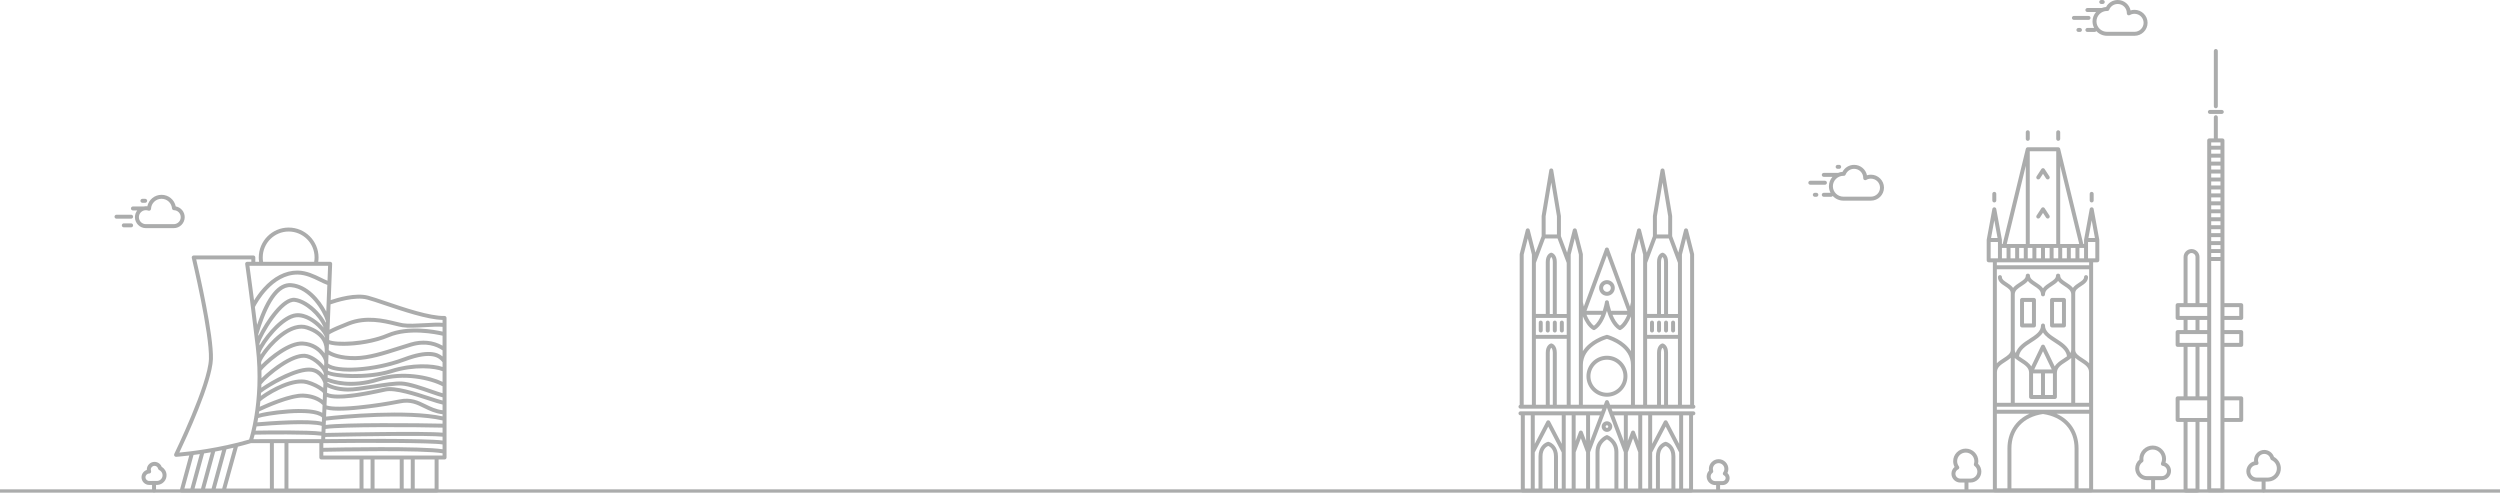 <?xml version="1.0" encoding="utf-8"?>
<!-- Generator: Adobe Illustrator 27.5.0, SVG Export Plug-In . SVG Version: 6.00 Build 0)  -->
<svg version="1.1" id="Vrstva_1" xmlns="http://www.w3.org/2000/svg" xmlns:xlink="http://www.w3.org/1999/xlink" x="0px" y="0px"
	 viewBox="0 0 891.997 175.78" style="enable-background:new 0 0 891.997 175.78;" xml:space="preserve">
<style type="text/css">
	.st0{fill:#ABACAC;}
</style>
<path class="st0" d="M41.565,78.027h5.218c0.392,0,0.709-0.317,0.709-0.709
	c0-0.392-0.317-0.709-0.709-0.709h-5.218c-0.392,0-0.709,0.317-0.709,0.709
	C40.856,77.71,41.173,78.027,41.565,78.027"/>
<path class="st0" d="M46.782,79.697h-2.609c-0.392,0-0.709,0.317-0.709,0.709
	c0,0.392,0.317,0.709,0.709,0.709h2.609c0.392,0,0.709-0.317,0.709-0.709
	C47.491,80.014,47.174,79.697,46.782,79.697"/>
<path class="st0" d="M50.814,72.355h0.979c0.391,0,0.709-0.317,0.709-0.709
	c0-0.392-0.318-0.709-0.709-0.709h-0.979c-0.392,0-0.709,0.317-0.709,0.709
	C50.105,72.038,50.422,72.355,50.814,72.355"/>
<path class="st0" d="M47.426,75.086h1.543c-0.519,0.664-0.831,1.497-0.831,2.402
	c0,2.157,1.755,3.912,3.912,3.912h9.942c2.157,0,3.912-1.755,3.912-3.912
	c0-1.926-1.364-3.513-3.201-3.845c-0.483-2.393-2.569-4.133-5.071-4.133
	c-2.486,0-4.567,1.744-5.062,4.102c-0.172-0.024-0.346-0.036-0.52-0.036
	c-0.287,0-0.565,0.033-0.834,0.092h-3.79c-0.392,0-0.709,0.317-0.709,0.709
	C46.717,74.769,47.034,75.086,47.426,75.086 M52.923,75.155
	c0.213,0.081,0.45,0.052,0.64-0.072c0.189-0.126,0.307-0.334,0.317-0.561
	c0.089-2.015,1.736-3.594,3.752-3.594c1.961,0,3.57,1.472,3.743,3.424
	c0.032,0.359,0.327,0.637,0.687,0.647c1.359,0.038,2.423,1.131,2.423,2.489
	c0,1.375-1.118,2.494-2.493,2.494h-9.942c-1.375,0-2.494-1.119-2.494-2.494
	s1.119-2.494,2.494-2.494C52.344,74.994,52.638,75.048,52.923,75.155"/>
<path class="st0" d="M650.722,63.103h3.092c-0.782,0.901-1.26,2.069-1.26,3.348
	c0,0.845,0.21,1.64,0.575,2.344h-2.407c-0.391,0-0.709,0.317-0.709,0.709
	c0,0.391,0.318,0.709,0.709,0.709h2.609c0.241,0,0.453-0.121,0.581-0.304
	c0.949,1.031,2.31,1.683,3.825,1.683h9.796c2.576,0,4.672-2.079,4.672-4.635
	c0-2.555-2.096-4.634-4.672-4.634c-0.477,0-0.95,0.073-1.402,0.216
	c-0.429-2.119-2.32-3.72-4.581-3.72c-1.768,0-3.347,0.967-4.145,2.502
	c-0.562,0.035-1.097,0.164-1.598,0.364h-5.085c-0.391,0-0.709,0.318-0.709,0.709
	C650.013,62.786,650.331,63.103,650.722,63.103 M657.756,62.73h0.002l0.085,0.004
	c0.304,0.014,0.569-0.171,0.678-0.448c0.492-1.245,1.682-2.049,3.029-2.049
	c1.794,0,3.254,1.443,3.252,3.25l-0.005,0.073c-0.01,0.26,0.122,0.504,0.345,0.637
	c0.224,0.134,0.502,0.135,0.726,0.002c0.505-0.3,1.081-0.458,1.665-0.458
	c1.794,0,3.254,1.443,3.254,3.216c0,1.774-1.46,3.217-3.254,3.217h-9.796
	c-2.076,0-3.765-1.67-3.765-3.723C653.972,64.399,655.659,62.73,657.756,62.73"/>
<path class="st0" d="M645.916,65.915h5.218c0.391,0,0.709-0.317,0.709-0.709
	c0-0.392-0.318-0.709-0.709-0.709h-5.218c-0.391,0-0.709,0.317-0.709,0.709
	C645.207,65.598,645.525,65.915,645.916,65.915"/>
<path class="st0" d="M647.526,68.795c-0.391,0-0.709,0.317-0.709,0.709
	c0,0.392,0.318,0.709,0.709,0.709h0.548c0.391,0,0.709-0.317,0.709-0.709
	c0-0.392-0.318-0.709-0.709-0.709H647.526z"/>
<path class="st0" d="M655.666,60.238h0.548c0.391,0,0.709-0.317,0.709-0.709
	c0-0.392-0.318-0.709-0.709-0.709h-0.548c-0.391,0-0.709,0.317-0.709,0.709
	C654.957,59.921,655.275,60.238,655.666,60.238"/>
<path class="st0" d="M744.773,4.284h3.092c-0.782,0.901-1.26,2.069-1.26,3.348
	c0,0.845,0.21,1.64,0.575,2.344h-2.407c-0.391,0-0.709,0.317-0.709,0.709
	c0,0.391,0.318,0.709,0.709,0.709h2.609c0.241,0,0.453-0.121,0.581-0.304
	c0.949,1.031,2.31,1.683,3.825,1.683h9.796c2.576,0,4.671-2.079,4.671-4.635
	c0-2.555-2.095-4.634-4.671-4.634c-0.477,0-0.95,0.073-1.402,0.216
	C759.753,1.601,757.862,0,755.601,0c-1.768,0-3.347,0.967-4.145,2.502
	c-0.562,0.035-1.097,0.164-1.598,0.364h-5.085c-0.391,0-0.709,0.318-0.709,0.709
	C744.064,3.967,744.382,4.284,744.773,4.284 M751.807,3.911h0.002l0.085,0.004
	c0.304,0.014,0.569-0.171,0.678-0.448c0.492-1.245,1.682-2.049,3.029-2.049
	c1.794,0,3.254,1.443,3.252,3.25l-0.005,0.073
	c-0.01,0.26,0.122,0.504,0.345,0.637c0.224,0.134,0.502,0.135,0.726,0.002
	c0.505-0.3,1.081-0.458,1.665-0.458c1.794,0,3.253,1.443,3.253,3.216
	c0,1.774-1.459,3.217-3.253,3.217h-9.796c-2.076,0-3.765-1.67-3.765-3.723
	C748.023,5.58,749.71,3.911,751.807,3.911"/>
<path class="st0" d="M739.967,7.096h5.218c0.391,0,0.709-0.317,0.709-0.709
	c0-0.392-0.318-0.709-0.709-0.709h-5.218c-0.391,0-0.709,0.317-0.709,0.709
	C739.258,6.779,739.576,7.096,739.967,7.096"/>
<path class="st0" d="M741.577,9.976c-0.391,0-0.709,0.317-0.709,0.709
	c0,0.392,0.318,0.709,0.709,0.709h0.548c0.391,0,0.709-0.317,0.709-0.709
	c0-0.392-0.318-0.709-0.709-0.709H741.577z"/>
<path class="st0" d="M749.717,1.418h0.548c0.391,0,0.709-0.317,0.709-0.709
	c0-0.392-0.318-0.709-0.709-0.709h-0.548c-0.391,0-0.709,0.317-0.709,0.709
	C749.008,1.101,749.326,1.418,749.717,1.418"/>
<path class="st0" d="M616.678,167.309c0-1.918-1.56-3.477-3.477-3.477
	c-1.918,0-3.478,1.559-3.478,3.477c0,0.205,0.019,0.411,0.055,0.613
	c-0.539,0.564-0.841,1.308-0.841,2.103c0,1.684,1.37,3.053,3.053,3.053h0.317
	v1.757c0,0.391,0.317,0.709,0.709,0.709c0.391,0,0.709-0.318,0.709-0.709v-1.757
	h0.904c1.378,0,2.499-1.121,2.499-2.499c0-0.698-0.285-1.342-0.775-1.805
	C616.568,168.318,616.678,167.822,616.678,167.309 M614.63,171.66h-2.639
	c-0.901,0-1.635-0.734-1.635-1.635c0-0.512,0.235-0.985,0.644-1.298
	c0.239-0.183,0.337-0.496,0.244-0.781c-0.068-0.209-0.102-0.423-0.102-0.637
	c0-1.135,0.924-2.059,2.06-2.059c1.135,0,2.059,0.924,2.059,2.059
	c0,0.448-0.145,0.876-0.418,1.237c-0.127,0.17-0.173,0.386-0.124,0.593
	c0.049,0.206,0.188,0.38,0.379,0.472c0.378,0.185,0.613,0.555,0.613,0.968
	C615.711,171.175,615.225,171.66,614.63,171.66"/>
<path class="st0" d="M57.695,166.58c-0.393-1.066-1.405-1.785-2.568-1.785
	c-1.513,0-2.743,1.23-2.743,2.743c0,0.045,0.001,0.089,0.003,0.135
	c-1.099,0.357-1.897,1.393-1.897,2.607c0,1.512,1.231,2.743,2.743,2.743
	l0.561,0.004c0.14,0.001,0.295,0.002,0.456,0.004v1.957
	c0,0.392,0.317,0.71,0.709,0.71c0.392,0,0.709-0.318,0.709-0.71v-1.957
	c0.194-0.003,0.361-0.007,0.481-0.013c0.92-0.046,1.768-0.447,2.387-1.131
	c0.618-0.684,0.933-1.568,0.888-2.489C59.364,168.215,58.711,167.163,57.695,166.58
	 M57.484,170.935c-0.364,0.403-0.864,0.64-1.407,0.667
	c-0.438,0.022-1.549,0.012-2.272,0.007l-0.572-0.004
	c-0.73,0-1.325-0.594-1.325-1.325c0-0.726,0.592-1.32,1.319-1.323
	c0.232-0.001,0.449-0.116,0.581-0.307c0.131-0.191,0.161-0.434,0.08-0.651
	c-0.058-0.151-0.086-0.306-0.086-0.461c0-0.731,0.594-1.325,1.325-1.325
	c0.617,0,1.146,0.42,1.287,1.022c0.05,0.214,0.197,0.393,0.398,0.484
	c0.699,0.317,1.157,0.988,1.195,1.75C58.034,170.012,57.848,170.532,57.484,170.935"/>
<path class="st0" d="M573.359,150.313c-1.043,0-1.891,0.848-1.891,1.891
	c0,1.043,0.848,1.891,1.891,1.891c1.043,0,1.891-0.848,1.891-1.891
	C575.25,151.161,574.402,150.313,573.359,150.313 M573.359,152.677
	c-0.261,0-0.473-0.212-0.473-0.473s0.212-0.472,0.473-0.472
	c0.261,0,0.473,0.211,0.473,0.472S573.62,152.677,573.359,152.677"/>
<path class="st0" d="M573.359,105.545c1.542,0,2.797-1.255,2.797-2.798
	c0-1.542-1.255-2.797-2.797-2.797c-1.542,0-2.798,1.255-2.798,2.797
	C570.561,104.29,571.817,105.545,573.359,105.545 M573.359,101.368
	c0.76,0,1.379,0.619,1.379,1.379c0,0.761-0.619,1.38-1.379,1.38
	c-0.761,0-1.379-0.619-1.379-1.38C571.98,101.987,572.598,101.368,573.359,101.368"
	/>
<path class="st0" d="M582.636,145.822h4.343h12.423h4.343h0.458
	c0.391,0,0.709-0.317,0.709-0.709c0-0.303-0.19-0.559-0.458-0.66V90.752
	c0-0.005-0.001-0.009-0.001-0.014c-0.001-0.025-0.005-0.049-0.007-0.073
	c-0.003-0.024-0.006-0.048-0.011-0.072c-0.002-0.005-0.001-0.01-0.003-0.015
	l-2.171-8.568c-0.003-0.011-0.008-0.02-0.011-0.031
	c-0.007-0.023-0.016-0.047-0.026-0.07c-0.008-0.021-0.018-0.04-0.028-0.06
	c-0.012-0.021-0.024-0.04-0.037-0.06c-0.013-0.018-0.025-0.036-0.038-0.052
	c-0.016-0.02-0.034-0.038-0.052-0.056c-0.014-0.013-0.027-0.027-0.042-0.038
	c-0.021-0.018-0.043-0.034-0.067-0.049c-0.015-0.01-0.03-0.019-0.045-0.028
	c-0.024-0.013-0.048-0.024-0.074-0.035c-0.018-0.007-0.037-0.015-0.057-0.021
	c-0.013-0.003-0.023-0.01-0.036-0.013c-0.013-0.003-0.025-0.003-0.037-0.006
	c-0.022-0.004-0.044-0.007-0.066-0.009c-0.024-0.002-0.048-0.004-0.071-0.004
	c-0.024,0-0.047,0.002-0.071,0.004c-0.022,0.002-0.044,0.005-0.066,0.009
	c-0.012,0.003-0.025,0.003-0.038,0.006c-0.012,0.003-0.024,0.01-0.036,0.013
	c-0.019,0.006-0.038,0.013-0.056,0.021c-0.026,0.011-0.051,0.022-0.075,0.035
	c-0.015,0.009-0.03,0.018-0.044,0.027c-0.024,0.016-0.047,0.032-0.068,0.05
	c-0.015,0.011-0.027,0.024-0.041,0.037c-0.018,0.018-0.036,0.037-0.053,0.057
	c-0.013,0.016-0.025,0.034-0.037,0.051c-0.014,0.02-0.026,0.04-0.038,0.061
	c-0.01,0.02-0.02,0.039-0.028,0.06c-0.01,0.023-0.018,0.047-0.026,0.07
	c-0.003,0.011-0.008,0.02-0.011,0.031l-2.056,8.113l-2.204-5.881v-7.119
	c0-0.02-0.005-0.039-0.007-0.058c-0.001-0.02,0-0.039-0.003-0.059l-2.726-16.309
	c-0.001-0.008-0.004-0.014-0.006-0.021c-0.005-0.027-0.013-0.052-0.021-0.078
	c-0.007-0.02-0.012-0.038-0.02-0.057c-0.01-0.024-0.022-0.046-0.035-0.069
	c-0.01-0.017-0.019-0.035-0.03-0.052c-0.014-0.022-0.031-0.041-0.048-0.061
	c-0.013-0.015-0.024-0.03-0.038-0.044c-0.018-0.018-0.038-0.034-0.059-0.051
	c-0.015-0.012-0.03-0.025-0.046-0.036c-0.019-0.014-0.041-0.024-0.061-0.036
	c-0.021-0.011-0.042-0.022-0.063-0.031c-0.018-0.008-0.037-0.013-0.055-0.019
	c-0.028-0.009-0.054-0.017-0.083-0.023c-0.006-0.001-0.012-0.003-0.018-0.005
	c-0.012-0.002-0.024,0-0.036-0.002c-0.028-0.003-0.054-0.006-0.082-0.006
	c-0.027,0-0.053,0.003-0.079,0.006c-0.012,0.001-0.025,0-0.036,0.002
	c-0.006,0.002-0.011,0.004-0.017,0.005c-0.032,0.006-0.062,0.015-0.092,0.025
	c-0.015,0.005-0.029,0.009-0.043,0.015c-0.028,0.011-0.054,0.026-0.08,0.04
	c-0.015,0.008-0.03,0.016-0.043,0.025c-0.024,0.016-0.045,0.033-0.067,0.052
	c-0.013,0.011-0.027,0.022-0.04,0.035c-0.018,0.018-0.035,0.039-0.052,0.06
	c-0.012,0.015-0.024,0.03-0.035,0.045c-0.013,0.02-0.025,0.042-0.036,0.063
	c-0.011,0.02-0.022,0.04-0.031,0.06c-0.008,0.02-0.014,0.04-0.021,0.061
	c-0.007,0.025-0.015,0.05-0.02,0.076c-0.002,0.007-0.004,0.013-0.006,0.021
	l-2.726,16.309c-0.003,0.02-0.002,0.039-0.004,0.059
	c-0.001,0.019-0.005,0.038-0.005,0.058v7.119l-2.205,5.881l-2.056-8.113
	c-0.003-0.011-0.008-0.02-0.012-0.031c-0.007-0.023-0.015-0.047-0.025-0.07
	c-0.009-0.021-0.018-0.04-0.028-0.06c-0.012-0.021-0.025-0.04-0.038-0.06
	c-0.012-0.018-0.024-0.036-0.038-0.052c-0.016-0.02-0.033-0.038-0.051-0.056
	c-0.014-0.013-0.028-0.027-0.042-0.038c-0.021-0.018-0.044-0.034-0.067-0.049
	c-0.015-0.01-0.03-0.019-0.045-0.028c-0.024-0.013-0.048-0.024-0.074-0.035
	c-0.019-0.007-0.038-0.015-0.057-0.021c-0.012-0.003-0.024-0.01-0.037-0.013
	c-0.012-0.003-0.025-0.003-0.036-0.006c-0.023-0.004-0.044-0.007-0.067-0.009
	c-0.024-0.002-0.047-0.004-0.071-0.004c-0.023,0-0.047,0.002-0.07,0.004
	s-0.044,0.005-0.066,0.009c-0.013,0.003-0.025,0.003-0.038,0.006
	c-0.013,0.003-0.024,0.01-0.037,0.013c-0.019,0.006-0.037,0.013-0.055,0.021
	c-0.026,0.011-0.051,0.022-0.076,0.035c-0.014,0.009-0.029,0.018-0.043,0.027
	c-0.024,0.016-0.047,0.032-0.068,0.05c-0.015,0.011-0.028,0.024-0.041,0.037
	c-0.018,0.018-0.036,0.037-0.053,0.057c-0.014,0.016-0.025,0.034-0.038,0.051
	c-0.013,0.02-0.025,0.04-0.037,0.061c-0.011,0.02-0.02,0.039-0.028,0.06
	c-0.01,0.023-0.018,0.047-0.026,0.07c-0.003,0.011-0.008,0.02-0.011,0.031
	l-2.171,8.568c-0.002,0.005-0.001,0.01-0.003,0.015
	c-0.005,0.024-0.007,0.048-0.01,0.072c-0.003,0.024-0.007,0.048-0.008,0.073
	c0,0.005-0.001,0.009-0.001,0.014v17.035c-0.03,0.168-0.139,0.764-0.345,1.583
	l-7.518-20.407c-0.022-0.267-0.192-0.511-0.46-0.609
	c-0.072-0.027-0.145-0.037-0.218-0.04c-0.015-0.001-0.029-0.002-0.044-0.002
	c-0.011,0-0.022,0.001-0.033,0.002c-0.075,0.002-0.15,0.012-0.225,0.04
	c-0.267,0.098-0.438,0.341-0.46,0.609l-7.517,20.405
	c-0.206-0.814-0.315-1.408-0.345-1.579V90.752c0-0.005-0.002-0.009-0.002-0.014
	c0-0.025-0.004-0.049-0.007-0.073c-0.003-0.024-0.006-0.048-0.011-0.072
	c-0.001-0.005,0-0.01-0.002-0.015l-2.171-8.568
	c-0.003-0.011-0.009-0.02-0.012-0.031c-0.007-0.023-0.015-0.047-0.025-0.07
	c-0.009-0.021-0.018-0.04-0.029-0.06c-0.011-0.021-0.023-0.04-0.037-0.06
	c-0.012-0.018-0.025-0.036-0.038-0.053c-0.016-0.019-0.033-0.037-0.051-0.055
	c-0.014-0.013-0.028-0.027-0.043-0.039c-0.021-0.017-0.042-0.033-0.065-0.048
	c-0.016-0.01-0.031-0.019-0.047-0.028c-0.023-0.013-0.048-0.024-0.073-0.035
	c-0.019-0.007-0.038-0.015-0.058-0.021c-0.012-0.004-0.023-0.01-0.036-0.013
	c-0.012-0.003-0.024-0.003-0.036-0.005c-0.022-0.005-0.045-0.008-0.067-0.01
	c-0.024-0.002-0.047-0.004-0.071-0.004c-0.023,0-0.047,0.002-0.071,0.004
	c-0.022,0.002-0.044,0.005-0.066,0.01c-0.013,0.002-0.025,0.002-0.037,0.005
	c-0.013,0.003-0.024,0.009-0.036,0.013c-0.02,0.006-0.039,0.014-0.058,0.021
	c-0.025,0.011-0.049,0.022-0.073,0.035c-0.016,0.009-0.031,0.018-0.047,0.028
	c-0.022,0.015-0.044,0.031-0.065,0.048c-0.015,0.012-0.029,0.026-0.043,0.039
	c-0.018,0.018-0.035,0.036-0.051,0.055c-0.013,0.017-0.026,0.035-0.038,0.053
	c-0.014,0.02-0.026,0.039-0.037,0.06c-0.011,0.02-0.02,0.039-0.028,0.06
	c-0.011,0.023-0.019,0.047-0.026,0.07c-0.004,0.011-0.008,0.02-0.011,0.031
	l-2.056,8.113l-2.205-5.881v-7.119c0-0.02-0.004-0.039-0.006-0.058
	c-0.002-0.02-0.001-0.039-0.004-0.059l-2.726-16.309
	c-0.001-0.008-0.004-0.014-0.006-0.021c-0.005-0.027-0.013-0.053-0.021-0.078
	c-0.006-0.02-0.011-0.038-0.019-0.057c-0.01-0.024-0.023-0.047-0.036-0.069
	c-0.009-0.018-0.018-0.035-0.029-0.052c-0.015-0.022-0.032-0.042-0.049-0.062
	c-0.012-0.015-0.024-0.029-0.037-0.042c-0.019-0.019-0.04-0.036-0.061-0.053
	c-0.014-0.012-0.029-0.024-0.044-0.035c-0.021-0.014-0.042-0.025-0.064-0.036
	c-0.02-0.011-0.04-0.022-0.06-0.031c-0.018-0.008-0.038-0.013-0.057-0.019
	c-0.026-0.009-0.054-0.017-0.081-0.023c-0.007-0.001-0.012-0.003-0.018-0.005
	c-0.013-0.002-0.025,0-0.037-0.002c-0.027-0.003-0.054-0.006-0.082-0.006
	c-0.027,0-0.053,0.003-0.079,0.006c-0.012,0.001-0.024,0-0.036,0.002
	c-0.006,0.002-0.011,0.004-0.017,0.005c-0.032,0.006-0.062,0.015-0.093,0.025
	c-0.013,0.005-0.028,0.009-0.041,0.015c-0.029,0.011-0.056,0.026-0.083,0.041
	c-0.013,0.008-0.027,0.015-0.04,0.024c-0.025,0.016-0.046,0.034-0.068,0.053
	c-0.013,0.011-0.027,0.022-0.039,0.033c-0.018,0.019-0.036,0.041-0.053,0.062
	c-0.012,0.015-0.024,0.029-0.034,0.044c-0.014,0.02-0.026,0.042-0.037,0.064
	c-0.011,0.019-0.022,0.039-0.031,0.059c-0.007,0.02-0.014,0.04-0.02,0.061
	c-0.008,0.025-0.015,0.05-0.02,0.076c-0.002,0.007-0.005,0.013-0.006,0.021
	l-2.726,16.309c-0.004,0.02-0.003,0.039-0.004,0.059
	c-0.002,0.019-0.006,0.038-0.006,0.058v7.119l-2.205,5.881l-2.056-8.113
	c-0.003-0.011-0.008-0.02-0.011-0.031c-0.007-0.023-0.016-0.047-0.025-0.069
	c-0.009-0.022-0.018-0.042-0.03-0.061c-0.01-0.021-0.022-0.04-0.036-0.059
	c-0.012-0.019-0.025-0.037-0.039-0.054c-0.015-0.019-0.032-0.037-0.049-0.054
	c-0.015-0.014-0.029-0.028-0.045-0.04c-0.02-0.018-0.041-0.032-0.064-0.048
	c-0.016-0.01-0.031-0.019-0.048-0.029c-0.023-0.013-0.047-0.023-0.071-0.033
	c-0.02-0.008-0.04-0.016-0.06-0.022c-0.012-0.004-0.023-0.01-0.035-0.013
	c-0.012-0.003-0.024-0.003-0.036-0.005c-0.023-0.005-0.045-0.008-0.068-0.01
	c-0.023-0.002-0.047-0.004-0.07-0.004c-0.024,0-0.047,0.002-0.07,0.004
	c-0.023,0.002-0.046,0.005-0.068,0.01c-0.012,0.002-0.024,0.002-0.036,0.005
	c-0.013,0.003-0.024,0.009-0.036,0.013c-0.02,0.006-0.039,0.014-0.058,0.021
	c-0.025,0.011-0.05,0.022-0.073,0.035c-0.016,0.009-0.031,0.018-0.047,0.028
	c-0.023,0.015-0.044,0.031-0.065,0.048c-0.015,0.012-0.029,0.026-0.043,0.039
	c-0.018,0.018-0.035,0.036-0.051,0.055c-0.014,0.017-0.026,0.035-0.038,0.053
	c-0.014,0.02-0.026,0.039-0.037,0.06c-0.011,0.02-0.02,0.039-0.029,0.06
	c-0.01,0.023-0.018,0.047-0.026,0.07c-0.003,0.011-0.008,0.02-0.011,0.031
	l-2.171,8.568c-0.002,0.005-0.001,0.01-0.003,0.015
	c-0.004,0.024-0.007,0.048-0.01,0.072c-0.003,0.024-0.007,0.048-0.007,0.073
	c0,0.005-0.002,0.009-0.002,0.014v53.71c-0.251,0.11-0.428,0.36-0.428,0.651
	c0,0.392,0.318,0.709,0.709,0.709h0.428h4.343h12.424h4.342h7.654l-0.358,0.946
	h-4.725h-5.141h-3.545h-11.05h-3.545h-0.827c-0.391,0-0.709,0.318-0.709,0.709
	c0,0.391,0.318,0.709,0.709,0.709h0.118v26.824c0,0.392,0.318,0.709,0.709,0.709
	h3.545h11.05h3.545h5.141h6.736h6.736h5.141h3.545h11.05h3.545
	c0.391,0,0.709-0.317,0.709-0.709v-26.824h0.118c0.391,0,0.709-0.318,0.709-0.709
	c0-0.391-0.318-0.709-0.709-0.709h-0.827h-3.545h-11.05h-3.545h-5.141h-4.725
	l-0.358-0.946H582.636z M573.631,119.526c-0.079-0.032-0.163-0.05-0.25-0.053
	c-0.012-0.001-0.024-0.002-0.037-0.002c-0.012,0-0.024,0.001-0.037,0.002
	c-0.087,0.003-0.172,0.021-0.25,0.053c-0.858,0.248-5.813,1.828-8.295,5.762
	v-12.409c0.781,1.894,1.936,3.834,3.585,4.799
	c0.002,0.001,0.005,0.002,0.006,0.003c0.038,0.022,0.08,0.036,0.121,0.05
	c0.017,0.006,0.034,0.016,0.051,0.021c0.042,0.011,0.086,0.013,0.129,0.016
	c0.017,0.002,0.034,0.007,0.051,0.007h0.001c0.017,0,0.034-0.005,0.052-0.007
	c0.043-0.003,0.086-0.005,0.128-0.016c0.018-0.005,0.034-0.015,0.051-0.021
	c0.041-0.014,0.083-0.028,0.121-0.05c0.002-0.001,0.004-0.002,0.006-0.003
	c2.233-1.307,3.561-4.399,4.28-6.749c0.719,2.35,2.047,5.442,4.28,6.749
	c0.002,0.001,0.004,0.002,0.006,0.003c0.038,0.022,0.08,0.036,0.121,0.05
	c0.017,0.006,0.033,0.016,0.051,0.021c0.042,0.011,0.086,0.013,0.128,0.016
	c0.018,0.002,0.035,0.007,0.052,0.007h0.001c0.017,0,0.034-0.005,0.052-0.007
	c0.043-0.003,0.086-0.005,0.128-0.016c0.018-0.005,0.034-0.015,0.051-0.021
	c0.041-0.014,0.083-0.028,0.121-0.05c0.002-0.001,0.004-0.002,0.006-0.003
	c1.649-0.965,2.805-2.905,3.586-4.799v12.409
	C579.445,121.354,574.489,119.774,573.631,119.526 M583.345,130.223V90.841
	l1.462-5.771l1.463,5.771v29.337v24.226h-2.925V130.223z M593.19,65.115
	l2.017,12.067v6.48h-4.033v-6.48L593.19,65.115z M590.956,85.08h4.469
	l3.268,8.716v18.228h-3.539V93.47c0-2.539-1.445-3.168-1.724-3.266
	c-0.01-0.004-0.02-0.008-0.031-0.011c-0.005-0.001-0.013-0.004-0.016-0.005
	c-0.01-0.003-0.02-0.003-0.03-0.005c-0.032-0.008-0.062-0.014-0.095-0.017
	c-0.022-0.003-0.045-0.002-0.068-0.002c-0.022,0-0.044-0.001-0.066,0.002
	c-0.031,0.002-0.061,0.009-0.092,0.016c-0.011,0.002-0.023,0.003-0.034,0.006
	c-0.003,0.001-0.012,0.004-0.018,0.005c-0.007,0.003-0.014,0.005-0.021,0.008
	c-0.263,0.09-1.732,0.71-1.732,3.269v18.554h-3.539V93.796L590.956,85.08z
	 M587.688,113.442h11.005v6.027H587.688V113.442z M592.645,93.47
	c0-1.073,0.321-1.563,0.547-1.776c0.219,0.211,0.544,0.703,0.544,1.776v18.554
	h-1.091V93.47z M587.688,120.887h11.005v23.517h-3.539v-18.553
	c0-2.54-1.445-3.169-1.724-3.267c-0.01-0.004-0.02-0.007-0.031-0.011
	c-0.005-0.001-0.013-0.004-0.016-0.004c-0.01-0.003-0.02-0.003-0.029-0.006
	c-0.032-0.008-0.064-0.014-0.096-0.017c-0.022-0.002-0.043-0.001-0.064-0.001
	c-0.024,0-0.048-0.001-0.071,0.001c-0.029,0.003-0.058,0.009-0.086,0.016
	c-0.013,0.002-0.026,0.003-0.039,0.007c-0.003,0.001-0.012,0.003-0.02,0.006
	c-0.006,0.002-0.011,0.003-0.016,0.005c-0.256,0.088-1.735,0.704-1.735,3.271
	v18.553h-3.539V120.887z M592.645,125.851c0-1.073,0.321-1.564,0.547-1.776
	c0.219,0.211,0.544,0.703,0.544,1.776v18.553h-1.091V125.851z M600.111,144.404
	v-24.226V90.841l1.463-5.771l1.462,5.771v53.563H600.111z M577.982,116.215
	c-1.161-0.856-2.025-2.377-2.644-3.899h5.291
	C580.01,113.837,579.146,115.358,577.982,116.215 M573.344,91.11l7.289,19.788h-5.809
	c-0.44-1.365-0.681-2.542-0.763-2.98c0.037-0.37-0.218-0.71-0.59-0.77
	c-0.031-0.005-0.062-0.004-0.094-0.005c-0.009-0.001-0.02-0.002-0.03-0.002
	c-0.016,0-0.031,0.002-0.046,0.003c-0.028,0.001-0.056,0-0.084,0.005
	c-0.372,0.06-0.626,0.398-0.591,0.768c-0.081,0.437-0.32,1.615-0.76,2.981
	h-5.811L573.344,91.11z M571.352,112.316c-0.618,1.521-1.483,3.042-2.646,3.899
	c-1.162-0.856-2.026-2.377-2.644-3.899H571.352z M553.498,65.115l2.017,12.067
	v6.48h-4.034v-6.48L553.498,65.115z M551.263,85.08h4.47l3.268,8.716v18.228
	h-3.54V93.47c0-2.536-1.441-3.167-1.723-3.266
	c-0.011-0.004-0.021-0.008-0.032-0.011c-0.005-0.001-0.013-0.004-0.015-0.005
	c-0.01-0.003-0.02-0.003-0.03-0.005c-0.031-0.008-0.064-0.014-0.096-0.017
	c-0.023-0.003-0.046-0.002-0.068-0.002c-0.021,0-0.043-0.001-0.065,0.002
	c-0.033,0.003-0.063,0.009-0.095,0.016c-0.01,0.003-0.021,0.003-0.032,0.006
	c-0.002,0.001-0.011,0.004-0.017,0.005c-0.009,0.003-0.016,0.006-0.025,0.009
	c-0.268,0.093-1.729,0.716-1.729,3.268v18.554h-3.539V93.796L551.263,85.08z
	 M552.952,112.024V93.47c0-1.073,0.321-1.563,0.547-1.776
	c0.219,0.211,0.544,0.703,0.544,1.776v18.554H552.952z M547.995,113.442h11.005
	v6.027h-11.005V113.442z M543.652,90.841l1.463-5.771l1.462,5.771v29.337v24.226
	h-2.925V90.841z M547.995,120.887h11.006v23.517h-3.54v-18.553
	c0-2.536-1.441-3.168-1.723-3.267c-0.011-0.004-0.021-0.007-0.032-0.011
	c-0.005-0.001-0.013-0.004-0.015-0.004c-0.01-0.003-0.02-0.003-0.029-0.006
	c-0.032-0.008-0.065-0.014-0.098-0.017c-0.021-0.002-0.042-0.001-0.063-0.001
	c-0.024,0-0.047-0.001-0.071,0.001c-0.03,0.003-0.059,0.009-0.088,0.016
	c-0.013,0.003-0.024,0.003-0.037,0.007c-0.003,0.001-0.012,0.003-0.02,0.005
	c-0.006,0.003-0.012,0.005-0.019,0.007c-0.262,0.09-1.732,0.709-1.732,3.27
	v18.553h-3.539V120.887z M552.952,125.851c0-1.073,0.321-1.564,0.547-1.776
	c0.219,0.211,0.544,0.703,0.544,1.776v18.553h-1.091V125.851z M560.419,120.178
	V90.841l1.462-5.771l1.462,5.771v39.382v14.181h-2.924V120.178z M564.762,144.404
	v-14.181c0-6.456,7.317-8.925,8.582-9.304c1.266,0.376,8.583,2.832,8.583,9.304
	v14.181h-7.452l-0.453-1.196c-0.003-0.007-0.006-0.012-0.009-0.018
	c-0.01-0.024-0.023-0.047-0.035-0.07c-0.01-0.018-0.019-0.037-0.031-0.055
	c-0.013-0.019-0.028-0.037-0.043-0.055c-0.015-0.018-0.029-0.036-0.044-0.052
	c-0.017-0.015-0.034-0.029-0.052-0.044c-0.018-0.015-0.036-0.03-0.055-0.043
	c-0.018-0.011-0.037-0.021-0.055-0.031c-0.023-0.013-0.046-0.025-0.07-0.035
	c-0.006-0.003-0.011-0.007-0.018-0.009c-0.013-0.005-0.026-0.006-0.04-0.011
	c-0.024-0.007-0.05-0.015-0.076-0.02c-0.021-0.004-0.041-0.006-0.063-0.009
	c-0.024-0.002-0.048-0.004-0.073-0.004c-0.023,0-0.045,0.002-0.067,0.004
	c-0.023,0.002-0.046,0.005-0.07,0.009c-0.024,0.005-0.047,0.012-0.07,0.019
	c-0.014,0.005-0.029,0.007-0.043,0.012c-0.007,0.003-0.013,0.007-0.02,0.01
	c-0.022,0.009-0.043,0.02-0.065,0.032c-0.02,0.011-0.04,0.021-0.059,0.034
	c-0.018,0.012-0.035,0.026-0.052,0.041c-0.018,0.015-0.037,0.029-0.054,0.046
	c-0.015,0.015-0.028,0.033-0.043,0.05c-0.015,0.018-0.031,0.036-0.044,0.056
	c-0.012,0.018-0.021,0.036-0.031,0.055c-0.013,0.023-0.025,0.045-0.035,0.07
	c-0.003,0.006-0.006,0.011-0.009,0.018l-0.453,1.196H564.762z M579.386,161.374
	v12.927h-1.95V161.244c0-4.26-3.642-5.873-3.797-5.94
	c-0.002,0-0.004,0-0.006-0.001c-0.033-0.015-0.068-0.025-0.104-0.034
	c-0.01-0.002-0.02-0.006-0.03-0.008c-0.032-0.007-0.065-0.009-0.098-0.011
	c-0.013-0.001-0.027-0.004-0.04-0.004c-0.027,0-0.054,0.005-0.082,0.008
	c-0.018,0.002-0.037,0.002-0.054,0.006c-0.023,0.005-0.045,0.013-0.067,0.019
	c-0.023,0.007-0.045,0.013-0.067,0.022c-0.004,0.002-0.008,0.002-0.012,0.003
	c-0.155,0.067-3.797,1.68-3.797,5.94v13.057h-1.95v-12.927l6.027-15.914
	L579.386,161.374z M573.359,174.301h-2.659V161.244c0-2.734,1.922-4.077,2.659-4.493
	c0.738,0.416,2.659,1.759,2.659,4.493v13.057H573.359z M567.332,157.37v-9.184
	h3.478L567.332,157.37z M565.914,157.302l-1.197-3.218
	c-0.003-0.008-0.008-0.015-0.011-0.023c-0.009-0.023-0.021-0.044-0.032-0.065
	c-0.011-0.02-0.022-0.041-0.034-0.059c-0.013-0.019-0.028-0.037-0.043-0.055
	c-0.014-0.017-0.028-0.034-0.044-0.05c-0.017-0.018-0.036-0.033-0.056-0.049
	c-0.015-0.013-0.031-0.026-0.049-0.038c-0.02-0.014-0.043-0.026-0.065-0.038
	c-0.019-0.01-0.037-0.019-0.057-0.028c-0.009-0.003-0.017-0.009-0.026-0.012
	c-0.015-0.006-0.031-0.008-0.046-0.012c-0.02-0.006-0.041-0.012-0.062-0.016
	c-0.024-0.006-0.048-0.008-0.072-0.011c-0.023-0.002-0.045-0.003-0.068-0.004
	c-0.022,0.001-0.045,0.002-0.067,0.004c-0.024,0.003-0.048,0.005-0.072,0.01
	c-0.021,0.005-0.042,0.011-0.063,0.017c-0.015,0.004-0.03,0.006-0.044,0.012
	c-0.009,0.003-0.017,0.009-0.027,0.012c-0.02,0.009-0.039,0.019-0.058,0.029
	c-0.022,0.011-0.044,0.023-0.064,0.037c-0.018,0.012-0.034,0.025-0.05,0.039
	c-0.019,0.015-0.038,0.03-0.055,0.048c-0.016,0.016-0.03,0.033-0.044,0.05
	c-0.015,0.018-0.03,0.036-0.043,0.055c-0.012,0.018-0.023,0.039-0.034,0.059
	c-0.011,0.021-0.022,0.042-0.032,0.065c-0.003,0.008-0.008,0.015-0.011,0.023
	l-1.197,3.218v-9.116h3.723V157.302z M557.228,158.355l-4.187-8.015
	c-0.001-0.002-0.002-0.002-0.002-0.004c-0.019-0.035-0.042-0.069-0.067-0.101
	c-0.005-0.005-0.007-0.011-0.011-0.016c-0.017-0.02-0.037-0.038-0.056-0.056
	c-0.014-0.015-0.027-0.031-0.044-0.044c-0.007-0.005-0.015-0.01-0.022-0.015
	c-0.031-0.023-0.062-0.045-0.095-0.062c-0.002-0.001-0.003-0.002-0.004-0.003
	c-0.012-0.006-0.025-0.009-0.037-0.015c-0.029-0.013-0.057-0.026-0.087-0.035
	c-0.022-0.006-0.044-0.009-0.066-0.013c-0.022-0.005-0.045-0.011-0.069-0.013
	c-0.022-0.002-0.044-0.001-0.066-0.001c-0.024,0-0.048-0.001-0.073,0.001
	c-0.02,0.002-0.041,0.007-0.061,0.011c-0.025,0.005-0.049,0.009-0.073,0.015
	c-0.026,0.008-0.05,0.02-0.075,0.031c-0.016,0.007-0.033,0.011-0.049,0.019
	c-0.002,0.001-0.003,0.002-0.004,0.003c-0.027,0.014-0.052,0.033-0.077,0.05
	c-0.013,0.01-0.028,0.017-0.041,0.028c-0.009,0.007-0.016,0.016-0.024,0.024
	c-0.026,0.024-0.053,0.048-0.075,0.075c-0.002,0.003-0.004,0.007-0.006,0.01
	c-0.027,0.035-0.051,0.07-0.071,0.107c-0.001,0.002-0.002,0.002-0.002,0.004
	l-4.187,8.015v-10.169h9.631V158.355z M544.051,148.186h2.127v26.115h-2.127V148.186z
	 M547.597,161.417l4.815-9.219l4.816,9.219v12.884h-1.345v-11.461
	c0-3.365-2.076-4.829-3.23-5.158c-0.004-0.001-0.008-0.002-0.011-0.004
	c-0.017-0.004-0.036-0.011-0.053-0.016c-0.01-0.003-0.02-0.002-0.03-0.004
	c-0.027-0.006-0.053-0.01-0.081-0.013c-0.023-0.002-0.044-0.003-0.066-0.003
	c-0.022,0-0.044,0.001-0.066,0.003c-0.028,0.003-0.055,0.007-0.082,0.013
	c-0.009,0.002-0.019,0.002-0.028,0.004c-0.016,0.005-0.034,0.011-0.05,0.015
	c-0.006,0.002-0.011,0.004-0.017,0.006c-1.154,0.33-3.228,1.794-3.228,5.157
	v11.461h-1.344V161.417z M552.413,159.101c0.525,0.217,2.052,1.078,2.052,3.739
	v11.461h-4.106v-11.461C550.359,160.182,551.881,159.321,552.413,159.101
	 M558.646,148.186h2.127v26.115h-2.127V148.186z M562.191,161.372l1.861-5.006
	l1.862,5.006v12.929h-3.723V161.372z M580.804,161.372l1.861-5.006l1.862,5.006
	v12.929h-3.723V161.372z M589.49,161.417l4.815-9.219l4.816,9.219v12.884h-1.344
	v-11.461c0-3.365-2.076-4.829-3.23-5.158c-0.004-0.001-0.008-0.002-0.012-0.004
	c-0.017-0.004-0.036-0.011-0.053-0.016c-0.01-0.003-0.02-0.002-0.029-0.004
	c-0.027-0.006-0.054-0.01-0.081-0.013c-0.023-0.002-0.045-0.003-0.067-0.003
	c-0.021,0-0.043,0.001-0.065,0.003c-0.029,0.003-0.055,0.007-0.083,0.013
	c-0.009,0.002-0.018,0.002-0.028,0.004c-0.015,0.005-0.033,0.011-0.049,0.015
	c-0.006,0.002-0.011,0.004-0.017,0.006c-1.155,0.33-3.229,1.794-3.229,5.157
	v11.461h-1.344V161.417z M594.306,159.101c0.526,0.217,2.053,1.078,2.053,3.739
	v11.461h-4.106v-11.461C592.253,160.182,593.774,159.321,594.306,159.101
	 M602.667,174.301h-2.127v-26.115h2.127V174.301z M599.121,158.355l-4.187-8.015
	c0-0.002-0.001-0.002-0.002-0.004c-0.019-0.035-0.042-0.069-0.067-0.101
	c-0.004-0.005-0.007-0.011-0.011-0.016c-0.016-0.02-0.036-0.038-0.055-0.056
	c-0.015-0.015-0.028-0.031-0.044-0.044c-0.007-0.005-0.015-0.01-0.023-0.015
	c-0.03-0.023-0.062-0.045-0.095-0.062c-0.001-0.001-0.002-0.002-0.003-0.003
	c-0.012-0.006-0.025-0.009-0.037-0.015c-0.029-0.013-0.057-0.026-0.088-0.035
	c-0.021-0.006-0.043-0.009-0.065-0.013c-0.023-0.005-0.046-0.011-0.069-0.013
	c-0.023-0.002-0.044-0.001-0.067-0.001c-0.023,0-0.047-0.001-0.072,0.001
	c-0.021,0.002-0.041,0.007-0.062,0.011c-0.024,0.005-0.049,0.009-0.073,0.015
	c-0.026,0.008-0.05,0.02-0.074,0.031c-0.016,0.007-0.033,0.011-0.05,0.019
	c-0.001,0.001-0.002,0.002-0.004,0.003c-0.027,0.014-0.051,0.033-0.076,0.05
	c-0.014,0.01-0.029,0.017-0.041,0.028c-0.009,0.007-0.016,0.016-0.024,0.024
	c-0.027,0.024-0.053,0.048-0.075,0.075c-0.003,0.003-0.004,0.007-0.007,0.01
	c-0.027,0.035-0.05,0.07-0.071,0.107c0,0.002-0.001,0.002-0.002,0.004
	l-4.187,8.015v-10.169h9.631V158.355z M588.072,174.301h-2.127v-26.115h2.127V174.301z
	 M584.527,148.186v9.116l-1.197-3.218c-0.003-0.008-0.008-0.015-0.012-0.023
	c-0.009-0.023-0.02-0.044-0.031-0.065c-0.011-0.02-0.022-0.041-0.034-0.059
	c-0.013-0.019-0.029-0.037-0.043-0.055c-0.014-0.017-0.028-0.034-0.044-0.05
	c-0.017-0.018-0.036-0.033-0.056-0.049c-0.016-0.013-0.031-0.026-0.049-0.038
	c-0.021-0.014-0.043-0.026-0.065-0.038c-0.019-0.01-0.037-0.019-0.057-0.028
	c-0.009-0.003-0.017-0.009-0.027-0.012c-0.014-0.006-0.03-0.008-0.045-0.012
	c-0.02-0.006-0.041-0.012-0.062-0.016c-0.024-0.006-0.048-0.008-0.072-0.011
	c-0.023-0.002-0.045-0.003-0.068-0.004c-0.022,0.001-0.045,0.002-0.067,0.004
	c-0.025,0.003-0.048,0.005-0.072,0.01c-0.021,0.005-0.042,0.011-0.063,0.017
	c-0.015,0.004-0.03,0.006-0.045,0.012c-0.009,0.003-0.017,0.009-0.026,0.012
	c-0.02,0.009-0.039,0.019-0.058,0.029c-0.022,0.011-0.044,0.023-0.064,0.037
	c-0.018,0.012-0.034,0.025-0.051,0.039c-0.018,0.015-0.037,0.03-0.054,0.048
	c-0.016,0.016-0.03,0.033-0.044,0.05c-0.015,0.018-0.03,0.036-0.043,0.055
	c-0.012,0.018-0.023,0.039-0.034,0.059c-0.011,0.021-0.023,0.042-0.032,0.065
	c-0.003,0.008-0.008,0.015-0.011,0.023l-1.197,3.218v-9.116H584.527z
	 M579.386,148.186v9.184l-3.478-9.184H579.386z"/>
<path class="st0" d="M580.67,134.241c0-4.032-3.28-7.312-7.312-7.312
	s-7.312,3.28-7.312,7.312s3.28,7.312,7.312,7.312
	S580.67,138.273,580.67,134.241 M567.464,134.241c0-3.25,2.644-5.894,5.894-5.894
	s5.894,2.644,5.894,5.894s-2.644,5.894-5.894,5.894
	S567.464,137.491,567.464,134.241"/>
<path class="st0" d="M549.734,114.387c-0.391,0-0.709,0.318-0.709,0.709v2.836
	c0,0.392,0.318,0.709,0.709,0.709c0.391,0,0.709-0.317,0.709-0.709v-2.836
	C550.443,114.705,550.125,114.387,549.734,114.387"/>
<path class="st0" d="M552.243,114.387c-0.391,0-0.709,0.318-0.709,0.709v2.836
	c0,0.392,0.318,0.709,0.709,0.709c0.391,0,0.709-0.317,0.709-0.709v-2.836
	C552.952,114.705,552.634,114.387,552.243,114.387"/>
<path class="st0" d="M554.752,114.387c-0.391,0-0.709,0.318-0.709,0.709v2.836
	c0,0.392,0.318,0.709,0.709,0.709c0.391,0,0.709-0.317,0.709-0.709v-2.836
	C555.461,114.705,555.143,114.387,554.752,114.387"/>
<path class="st0" d="M557.261,114.387c-0.391,0-0.709,0.318-0.709,0.709v2.836
	c0,0.392,0.318,0.709,0.709,0.709c0.391,0,0.709-0.317,0.709-0.709v-2.836
	C557.97,114.705,557.652,114.387,557.261,114.387"/>
<path class="st0" d="M596.953,114.387c-0.391,0-0.709,0.318-0.709,0.709v2.836
	c0,0.392,0.318,0.709,0.709,0.709c0.391,0,0.709-0.317,0.709-0.709v-2.836
	C597.662,114.705,597.344,114.387,596.953,114.387"/>
<path class="st0" d="M594.445,114.387c-0.391,0-0.709,0.318-0.709,0.709v2.836
	c0,0.392,0.318,0.709,0.709,0.709c0.391,0,0.709-0.317,0.709-0.709v-2.836
	C595.154,114.705,594.836,114.387,594.445,114.387"/>
<path class="st0" d="M591.936,114.387c-0.391,0-0.709,0.318-0.709,0.709v2.836
	c0,0.392,0.318,0.709,0.709,0.709c0.391,0,0.709-0.317,0.709-0.709v-2.836
	C592.645,114.705,592.327,114.387,591.936,114.387"/>
<path class="st0" d="M589.427,114.387c-0.391,0-0.709,0.318-0.709,0.709v2.836
	c0,0.392,0.318,0.709,0.709,0.709c0.391,0,0.709-0.317,0.709-0.709v-2.836
	C590.136,114.705,589.818,114.387,589.427,114.387"/>
<path class="st0" d="M772.656,165.041c0.123-0.424,0.185-0.862,0.185-1.309
	c0-2.623-2.134-4.758-4.758-4.758c-2.624,0-4.759,2.135-4.759,4.758
	c0,0.081,0.003,0.163,0.008,0.247c-0.942,0.783-1.494,1.944-1.494,3.184
	c0,2.283,1.857,4.14,4.141,4.14h1.54v3.102c0,0.391,0.318,0.709,0.709,0.709
	c0.392,0,0.709-0.318,0.709-0.709v-3.102h2.412c1.802,0,3.269-1.467,3.269-3.269
	C774.618,166.719,773.817,165.552,772.656,165.041 M771.349,169.885h-5.37
	c-1.502,0-2.723-1.221-2.723-2.722c0-0.913,0.455-1.759,1.216-2.266
	c0.228-0.152,0.348-0.421,0.309-0.692c-0.026-0.181-0.039-0.331-0.039-0.473
	c0-1.841,1.499-3.34,3.341-3.34c1.841,0,3.34,1.499,3.34,3.34
	c0,0.507-0.115,0.998-0.341,1.46c-0.099,0.203-0.096,0.442,0.01,0.642
	s0.301,0.338,0.525,0.371c0.903,0.131,1.583,0.918,1.583,1.829
	C773.2,169.054,772.37,169.885,771.349,169.885"/>
<path class="st0" d="M811.354,163.024c-0.495-1.481-1.873-2.488-3.463-2.488
	c-2.016,0-3.656,1.64-3.656,3.656c0,0.143,0.009,0.286,0.026,0.429
	c-1.588,0.398-2.77,1.839-2.77,3.546c0,2.016,1.64,3.655,3.657,3.655
	c0.17,0,0.46,0.002,0.813,0.005c0.294,0.003,0.631,0.005,0.978,0.008v3.154
	c0,0.392,0.318,0.709,0.709,0.709c0.392,0,0.709-0.317,0.709-0.709v-3.152
	c0.453-0.003,0.782-0.01,0.999-0.021c1.25-0.062,2.4-0.608,3.24-1.535
	c0.839-0.928,1.267-2.127,1.204-3.377
	C813.717,165.259,812.789,163.802,811.354,163.024 M811.544,169.329
	c-0.585,0.647-1.387,1.027-2.259,1.071c-0.263,0.013-0.744,0.02-1.428,0.02
	c-0.636,0-1.335-0.006-1.884-0.011c-0.358-0.003-0.652-0.005-0.825-0.005
	c-1.235,0-2.238-1.004-2.238-2.237c0-1.228,0.999-2.232,2.227-2.237
	c0.233-0.001,0.449-0.116,0.581-0.307c0.132-0.191,0.162-0.434,0.08-0.652
	c-0.096-0.255-0.145-0.517-0.145-0.779c0-1.235,1.004-2.238,2.238-2.238
	c1.044,0,1.939,0.71,2.176,1.727c0.05,0.214,0.197,0.393,0.398,0.484
	c1.122,0.508,1.857,1.585,1.919,2.81
	C812.427,167.846,812.129,168.682,811.544,169.329"/>
<path class="st0" d="M799.666,108.163h-5.988V50.099c0-0.391-0.317-0.709-0.709-0.709
	h-1.654v-7.563c0-0.392-0.318-0.709-0.709-0.709c-0.392,0-0.709,0.317-0.709,0.709
	v7.563h-1.655c-0.391,0-0.709,0.318-0.709,0.709v58.064h-2.758v-16.465
	c0-1.565-1.272-2.837-2.836-2.837c-1.564,0-2.836,1.272-2.836,2.837v16.465h-2.127
	c-0.392,0-0.709,0.318-0.709,0.709v4.57c0,0.391,0.317,0.709,0.709,0.709h2.127
	v3.624h-2.127c-0.392,0-0.709,0.318-0.709,0.709v4.57
	c0,0.391,0.317,0.709,0.709,0.709h2.127v17.647h-2.127
	c-0.392,0-0.709,0.318-0.709,0.709v7.721c0,0.392,0.317,0.709,0.709,0.709h2.127
	v24.461c0,0.392,0.318,0.709,0.709,0.709h4.254c0.392,0,0.709-0.317,0.709-0.709
	v-24.461h2.758v24.388c0,0.392,0.318,0.709,0.709,0.709h4.727
	c0.392,0,0.709-0.317,0.709-0.709v-24.388h5.988c0.391,0,0.709-0.317,0.709-0.709
	v-7.721c0-0.391-0.318-0.709-0.709-0.709h-5.988v-17.647h5.988
	c0.391,0,0.709-0.318,0.709-0.709v-4.57c0-0.391-0.318-0.709-0.709-0.709h-5.988
	v-3.624h5.988c0.391,0,0.709-0.318,0.709-0.709v-4.57
	C800.375,108.481,800.057,108.163,799.666,108.163 M787.533,141.41h-2.758v-17.648h2.758
	V141.41z M787.533,117.775h-2.758v-3.624h2.758V117.775z M792.26,60.499h-3.309V59.081
	h3.309V60.499z M788.951,56.245h3.309v1.418h-3.309V56.245z M792.26,63.335h-3.309
	v-1.418h3.309V63.335z M792.26,66.171h-3.309v-1.418h3.309V66.171z M792.26,69.008
	h-3.309v-1.418h3.309V69.008z M792.26,71.844h-3.309v-1.418h3.309V71.844z
	 M792.26,74.68h-3.309v-1.418h3.309V74.68z M792.26,77.516h-3.309v-1.418h3.309
	V77.516z M792.26,80.353h-3.309v-1.418h3.309V80.353z M792.26,83.189h-3.309v-1.418
	h3.309V83.189z M792.26,86.025h-3.309V84.607h3.309V86.025z M792.26,88.861h-3.309
	v-1.418h3.309V88.861z M792.26,54.826h-3.309v-1.418h3.309V54.826z M788.951,90.279
	h3.309v1.418h-3.309V90.279z M792.26,51.99h-3.309v-1.182h3.309V51.99z
	 M780.521,91.698c0-0.783,0.636-1.419,1.418-1.419
	c0.782,0,1.418,0.636,1.418,1.419v16.465h-2.836V91.698z M777.685,109.581h2.127
	h4.254h3.467v3.152h-3.467h-4.254h-2.127V109.581z M780.521,114.151h2.836v3.624
	h-2.836V114.151z M777.685,119.193h2.127h4.254h3.467v3.152h-3.467h-4.254h-2.127
	V119.193z M780.521,123.763h2.836v17.648h-2.836V123.763z M783.357,174.301h-2.836
	v-23.752h2.836V174.301z M784.066,149.131h-4.254h-2.127v-6.303h2.127h4.254h3.467
	v6.303H784.066z M792.26,174.228h-3.309v-24.388v-7.721v-19.065v-4.57v-5.042v-4.57
	V93.116h3.309v15.756v4.57v5.042v4.57v19.065v7.721V174.228z M798.957,149.131
	h-5.278v-6.303h5.278V149.131z M798.957,122.345h-5.278v-3.152h5.278V122.345z
	 M798.957,112.733h-5.278v-3.152h5.278V112.733z"/>
<path class="st0" d="M790.606,38.636c0.391,0,0.709-0.317,0.709-0.709V18.191
	c0-0.391-0.318-0.709-0.709-0.709c-0.391,0-0.709,0.318-0.709,0.709v19.736
	C789.897,38.319,790.215,38.636,790.606,38.636"/>
<path class="st0" d="M788.479,40.645h4.254c0.392,0,0.709-0.317,0.709-0.709
	c0-0.392-0.317-0.709-0.709-0.709h-4.254c-0.391,0-0.709,0.317-0.709,0.709
	C787.769,40.328,788.087,40.645,788.479,40.645"/>
<path class="st0" d="M705.869,164.554c0-2.476-2.014-4.491-4.491-4.491
	c-2.476,0-4.49,2.015-4.49,4.491c0,0.727,0.173,1.429,0.505,2.064
	c-0.705,0.59-1.121,1.458-1.121,2.403c0,1.74,1.416,3.155,3.155,3.155h1.495
	v2.659c0,0.391,0.317,0.709,0.709,0.709c0.392,0,0.709-0.318,0.709-0.709v-2.659
	h0.692c2.156,0,3.911-1.755,3.911-3.912c0-1.062-0.421-2.054-1.171-2.787
	C705.837,165.173,705.869,164.864,705.869,164.554 M703.032,170.758h-3.605
	c-0.958,0-1.737-0.779-1.737-1.737c0-0.663,0.377-1.259,0.984-1.555
	c0.19-0.093,0.329-0.266,0.379-0.472c0.049-0.206,0.003-0.424-0.124-0.593
	c-0.408-0.539-0.623-1.178-0.623-1.847c0-1.694,1.378-3.073,3.072-3.073
	c1.695,0,3.073,1.379,3.073,3.073c0,0.321-0.051,0.64-0.151,0.949
	c-0.093,0.286,0.004,0.599,0.243,0.782c0.624,0.478,0.982,1.199,0.982,1.979
	C705.525,169.64,704.407,170.758,703.032,170.758"/>
<path class="st0" d="M720.749,107.013v9.119c0,0.392,0.317,0.709,0.709,0.709h4.255
	c0.391,0,0.709-0.317,0.709-0.709v-9.119c0-0.392-0.318-0.709-0.709-0.709h-4.255
	C721.066,106.304,720.749,106.621,720.749,107.013 M722.167,107.722h2.837v7.701h-2.837
	V107.722z"/>
<path class="st0" d="M726.862,63.906c0.12,0.078,0.254,0.115,0.386,0.115
	c0.232,0,0.459-0.114,0.595-0.322l1.095-1.681l1.095,1.681
	c0.136,0.208,0.363,0.322,0.595,0.322c0.133,0,0.267-0.037,0.386-0.115
	c0.329-0.214,0.421-0.653,0.207-0.981l-1.689-2.593
	c-0.001-0.001-0.002-0.002-0.003-0.003c-0.017-0.026-0.039-0.051-0.06-0.075
	c-0.01-0.011-0.018-0.025-0.029-0.036c-0.013-0.012-0.029-0.022-0.042-0.035
	c-0.023-0.018-0.044-0.038-0.069-0.054c-0.001-0.001-0.002-0.003-0.004-0.004
	c-0.013-0.008-0.028-0.013-0.041-0.021c-0.026-0.014-0.051-0.029-0.078-0.04
	c-0.021-0.009-0.042-0.013-0.063-0.02c-0.023-0.007-0.046-0.015-0.069-0.019
	c-0.022-0.005-0.046-0.006-0.069-0.008c-0.022-0.002-0.045-0.005-0.067-0.005
	c-0.023,0-0.045,0.003-0.067,0.005c-0.023,0.002-0.046,0.003-0.069,0.008
	c-0.024,0.004-0.046,0.012-0.069,0.019c-0.021,0.007-0.042,0.011-0.062,0.02
	c-0.028,0.011-0.055,0.027-0.081,0.041c-0.013,0.008-0.026,0.012-0.039,0.02
	c-0.001,0.001-0.002,0.003-0.004,0.004c-0.025,0.016-0.049,0.037-0.072,0.058
	c-0.012,0.011-0.027,0.02-0.038,0.031c-0.012,0.012-0.021,0.026-0.032,0.039
	c-0.02,0.023-0.041,0.046-0.058,0.072c-0.001,0.001-0.002,0.002-0.003,0.003
	l-1.689,2.593C726.441,63.253,726.534,63.692,726.862,63.906"/>
<path class="st0" d="M726.862,77.866c0.12,0.078,0.254,0.115,0.386,0.115
	c0.232,0,0.459-0.114,0.595-0.322l1.095-1.681l1.095,1.681
	c0.136,0.208,0.363,0.322,0.595,0.322c0.133,0,0.267-0.037,0.386-0.115
	c0.329-0.214,0.421-0.653,0.207-0.981l-1.689-2.592
	c-0.001-0.002-0.002-0.003-0.003-0.004c-0.017-0.026-0.038-0.049-0.058-0.073
	c-0.011-0.012-0.02-0.026-0.031-0.038c-0.012-0.011-0.026-0.02-0.038-0.031
	c-0.024-0.021-0.047-0.042-0.073-0.059c-0.002-0.001-0.003-0.002-0.004-0.002
	c-0.011-0.008-0.024-0.012-0.036-0.019c-0.027-0.016-0.055-0.032-0.084-0.044
	c-0.02-0.008-0.04-0.012-0.06-0.018c-0.023-0.008-0.047-0.016-0.071-0.02
	c-0.022-0.005-0.046-0.006-0.068-0.008c-0.023-0.002-0.045-0.006-0.068-0.006
	s-0.045,0.004-0.068,0.006c-0.023,0.002-0.045,0.003-0.068,0.008
	c-0.025,0.004-0.048,0.012-0.071,0.02c-0.02,0.006-0.04,0.01-0.059,0.018
	c-0.031,0.013-0.059,0.029-0.087,0.045c-0.011,0.006-0.023,0.011-0.034,0.018
	c-0.001,0-0.002,0.001-0.003,0.002c-0.027,0.018-0.052,0.04-0.077,0.062
	c-0.011,0.01-0.024,0.018-0.034,0.028c-0.012,0.012-0.022,0.027-0.033,0.041
	c-0.02,0.023-0.041,0.045-0.057,0.07c-0.001,0.001-0.002,0.002-0.003,0.004
	l-1.689,2.592C726.441,77.213,726.534,77.652,726.862,77.866"/>
<path class="st0" d="M711.566,72.238c0.392,0,0.709-0.317,0.709-0.709v-2.364
	c0-0.391-0.317-0.709-0.709-0.709c-0.392,0-0.709,0.318-0.709,0.709v2.364
	C710.857,71.921,711.174,72.238,711.566,72.238"/>
<path class="st0" d="M723.506,50.257c0.392,0,0.709-0.317,0.709-0.709v-2.364
	c0-0.391-0.317-0.709-0.709-0.709c-0.392,0-0.709,0.318-0.709,0.709v2.364
	C722.797,49.94,723.114,50.257,723.506,50.257"/>
<path class="st0" d="M732.163,116.841h4.254c0.392,0,0.71-0.317,0.71-0.709v-9.119
	c0-0.392-0.318-0.709-0.71-0.709h-4.254c-0.392,0-0.709,0.317-0.709,0.709v9.119
	C731.454,116.524,731.771,116.841,732.163,116.841 M732.872,107.722h2.837v7.701
	h-2.837V107.722z"/>
<path class="st0" d="M749.028,85.645v-0.014c0-0.021-0.004-0.04-0.006-0.06
	c-0.002-0.023-0.001-0.045-0.005-0.068l-2.01-10.951
	c-0.001-0.004-0.003-0.008-0.004-0.012c-0.005-0.027-0.014-0.053-0.023-0.079
	c-0.006-0.018-0.01-0.038-0.018-0.056c-0.01-0.022-0.022-0.043-0.034-0.065
	c-0.011-0.018-0.019-0.038-0.031-0.056c-0.015-0.022-0.032-0.04-0.049-0.06
	c-0.013-0.015-0.023-0.031-0.037-0.044c-0.021-0.021-0.044-0.039-0.067-0.057
	c-0.013-0.009-0.024-0.021-0.037-0.03c-0.023-0.014-0.047-0.027-0.072-0.039
	c-0.017-0.009-0.033-0.019-0.05-0.027c-0.02-0.008-0.041-0.013-0.062-0.02
	c-0.025-0.008-0.049-0.016-0.074-0.022c-0.005,0-0.008-0.002-0.012-0.003
	c-0.017-0.003-0.034-0.002-0.051-0.004c-0.026-0.003-0.05-0.006-0.076-0.006
	c-0.028-0.001-0.053,0.003-0.08,0.006c-0.016,0.002-0.032,0.001-0.049,0.004
	c-0.003,0.001-0.007,0.003-0.011,0.003c-0.027,0.006-0.052,0.015-0.077,0.023
	c-0.02,0.006-0.04,0.011-0.059,0.019c-0.019,0.008-0.036,0.019-0.055,0.029
	c-0.023,0.012-0.046,0.023-0.067,0.037c-0.014,0.01-0.026,0.022-0.04,0.032
	c-0.022,0.018-0.045,0.034-0.064,0.054c-0.015,0.014-0.026,0.031-0.039,0.046
	c-0.016,0.019-0.033,0.038-0.047,0.059c-0.013,0.018-0.021,0.038-0.032,0.056
	c-0.012,0.022-0.024,0.043-0.034,0.065c-0.007,0.018-0.012,0.038-0.019,0.057
	c-0.008,0.026-0.017,0.051-0.022,0.078c-0.001,0.004-0.003,0.008-0.004,0.012
	l-2.006,10.933c-0.001,0.002-0.001,0.004-0.002,0.007l-0.001,0.011
	c-0.003,0.015-0.002,0.03-0.004,0.045c-0.003,0.028-0.008,0.054-0.008,0.083
	v1.418h-0.27l-8.261-33.966c-0.002-0.006-0.006-0.011-0.007-0.017
	c-0.019-0.068-0.046-0.132-0.083-0.192c-0.003-0.004-0.005-0.009-0.008-0.013
	c-0.037-0.058-0.086-0.108-0.139-0.152c-0.01-0.009-0.018-0.016-0.028-0.024
	c-0.054-0.04-0.113-0.073-0.177-0.097c-0.011-0.004-0.023-0.007-0.034-0.01
	c-0.068-0.022-0.139-0.036-0.213-0.036h-5.432h-5.432
	c-0.075,0-0.146,0.014-0.213,0.036c-0.012,0.003-0.024,0.006-0.035,0.01
	c-0.064,0.024-0.123,0.057-0.176,0.097c-0.011,0.008-0.019,0.015-0.029,0.024
	c-0.053,0.044-0.101,0.094-0.139,0.152c-0.003,0.004-0.005,0.009-0.008,0.013
	c-0.036,0.06-0.064,0.124-0.082,0.192c-0.002,0.006-0.006,0.011-0.007,0.017
	l-8.262,33.966h-0.269v-1.418c0-0.029-0.006-0.056-0.009-0.084
	c-0.002-0.014-0.001-0.029-0.003-0.044l-0.002-0.011
	c-0.001-0.002-0.001-0.005-0.002-0.007l-2.006-10.933
	c-0.001-0.004-0.003-0.008-0.004-0.012c-0.005-0.027-0.014-0.051-0.022-0.076
	c-0.006-0.02-0.011-0.041-0.02-0.06c-0.007-0.019-0.018-0.036-0.028-0.054
	c-0.012-0.023-0.023-0.047-0.038-0.068c-0.009-0.013-0.02-0.025-0.029-0.037
	c-0.019-0.024-0.036-0.047-0.057-0.068c-0.012-0.011-0.025-0.02-0.038-0.031
	c-0.021-0.019-0.043-0.039-0.067-0.055c-0.014-0.01-0.03-0.017-0.045-0.025
	c-0.025-0.014-0.05-0.029-0.077-0.04c-0.015-0.006-0.031-0.01-0.047-0.015
	c-0.029-0.01-0.057-0.02-0.087-0.026c-0.004,0-0.007-0.002-0.011-0.003
	c-0.015-0.003-0.03-0.002-0.044-0.003c-0.029-0.004-0.056-0.007-0.085-0.007
	c-0.024,0-0.047,0.003-0.069,0.005c-0.02,0.002-0.039,0.002-0.058,0.005
	c-0.005,0.001-0.009,0.003-0.013,0.004c-0.024,0.005-0.047,0.013-0.07,0.02
	c-0.022,0.007-0.044,0.013-0.065,0.022c-0.02,0.008-0.039,0.019-0.059,0.03
	c-0.02,0.011-0.042,0.022-0.061,0.034c-0.02,0.014-0.037,0.03-0.056,0.045
	c-0.016,0.013-0.033,0.026-0.048,0.041c-0.019,0.019-0.036,0.041-0.053,0.063
	c-0.011,0.013-0.024,0.026-0.033,0.041c-0.015,0.022-0.026,0.045-0.038,0.068
	c-0.01,0.018-0.02,0.035-0.028,0.054c-0.009,0.019-0.014,0.04-0.02,0.061
	c-0.008,0.025-0.017,0.049-0.022,0.075c-0.001,0.004-0.003,0.008-0.004,0.012
	l-2.01,10.951c-0.003,0.023-0.003,0.045-0.005,0.068
	c-0.002,0.02-0.006,0.039-0.006,0.06v0.014v0.001v7.233
	c0,0.391,0.317,0.709,0.709,0.709h1.497v1.773v49.063v0.689v1.793v28.031
	c0,0.391,0.317,0.709,0.709,0.709h5.2h11.976h11.975h5.2
	c0.391,0,0.709-0.318,0.709-0.709v-28.031v-1.793v-0.689V95.361v-1.773h1.497
	c0.391,0,0.709-0.318,0.709-0.709v-7.233V85.645z M746.309,78.608l1.159,6.314
	h-2.317L746.309,78.608z M743.59,92.17h-1.654v-3.703h1.654V92.17z M738.863,88.467
	h1.654v3.703h-1.654V88.467z M735.791,88.467h1.654v3.703h-1.654V88.467z
	 M732.719,88.467h1.654v3.703h-1.654V88.467z M729.647,88.467h1.654v3.703h-1.654
	V88.467z M723.502,88.467h1.654v3.703h-1.654V88.467z M720.43,88.467h1.654v3.703
	h-1.654V88.467z M717.357,88.467h1.654v3.703h-1.654V88.467z M724.215,53.96h4.723
	h4.722v33.089h-1.65h-3.072h-3.073h-1.65V53.96z M726.575,88.467h1.654v3.703
	h-1.654V88.467z M741.227,87.049h-3.073h-3.072h-0.003V59.165l6.782,27.884H741.227z
	 M722.797,59.166v27.883h-0.004h-3.072h-3.073h-0.633L722.797,59.166z M715.939,92.17
	h-1.654v-3.703h1.654V92.17z M711.566,78.608l1.159,6.314h-2.317L711.566,78.608z
	 M710.265,86.34h2.603v1.413c0,0.001-0.001,0.003-0.001,0.005v4.412h-1.105h-1.497
	V86.34z M728.938,96.07h16.466v33.534c-0.675-0.675-1.508-1.216-2.295-1.724
	c-1.435-0.926-2.673-1.726-2.679-3.046v-19.797v-0.448
	c0-1.071,0.79-1.658,2.09-2.497c1.166-0.752,2.488-1.605,2.488-3.224
	c0-0.391-0.318-0.709-0.709-0.709c-0.392,0-0.709,0.318-0.709,0.709
	c0,0.789-0.695,1.294-1.839,2.032c-0.738,0.477-1.583,1.026-2.138,1.809
	c-0.621-0.781-1.506-1.353-2.33-1.885c-1.372-0.885-2.204-1.494-2.204-2.478
	c0-0.391-0.318-0.709-0.709-0.709c-0.014,0-0.027,0.004-0.04,0.005
	c-0.014-0.001-0.027-0.005-0.04-0.005c-0.392,0-0.709,0.318-0.709,0.709
	c0,0.984-0.833,1.593-2.205,2.478c-0.874,0.564-1.815,1.175-2.438,2.032
	c-0.624-0.857-1.565-1.468-2.439-2.032c-1.372-0.885-2.204-1.494-2.204-2.478
	c0-0.391-0.318-0.709-0.709-0.709c-0.014,0-0.027,0.004-0.041,0.005
	c-0.013-0.001-0.026-0.005-0.039-0.005c-0.392,0-0.709,0.318-0.709,0.709
	c0,0.984-0.833,1.593-2.205,2.478c-0.824,0.532-1.709,1.104-2.33,1.885
	c-0.554-0.783-1.4-1.332-2.138-1.809c-1.144-0.738-1.838-1.243-1.838-2.032
	c0-0.391-0.318-0.709-0.709-0.709c-0.392,0-0.709,0.318-0.709,0.709
	c0,1.619,1.321,2.472,2.487,3.224c1.3,0.839,2.09,1.426,2.09,2.497v0.448
	v19.797c-0.006,1.32-1.244,2.12-2.678,3.046
	c-0.788,0.508-1.621,1.049-2.296,1.724v-33.534H728.938z M740.204,174.228h-11.266
	h-11.267v-14.203c0-6.689,4.211-11.279,11.267-12.302
	c7.055,1.023,11.266,5.613,11.266,12.302V174.228z M723.545,100.24
	c0.566,0.728,1.404,1.272,2.185,1.776c1.341,0.865,2.499,1.612,2.499,3.021
	c0,0.391,0.317,0.709,0.709,0.709c0.391,0,0.709-0.318,0.709-0.709
	c0-1.409,1.157-2.156,2.498-3.021c0.781-0.504,1.619-1.048,2.185-1.776
	c0.565,0.728,1.404,1.272,2.184,1.776c1.341,0.865,2.499,1.612,2.499,3.021
	v19.785c0,0.001-0.001,0.003-0.001,0.004c0,0.419-0.12,0.787-0.328,1.123
	c-0.776-2.351-2.972-3.775-4.951-5.053c-2.193-1.416-4.086-2.638-4.086-4.764
	c0-0.391-0.318-0.709-0.709-0.709c-0.392,0-0.709,0.318-0.709,0.709
	c0,2.126-1.894,3.348-4.087,4.764c-1.979,1.278-4.175,2.702-4.951,5.053
	c-0.208-0.336-0.328-0.704-0.328-1.123c0-0.001,0-0.003,0-0.004v-19.785
	c0-1.409,1.157-2.156,2.498-3.021C722.141,101.512,722.98,100.968,723.545,100.24
	 M745.366,143.715h-4.936v-2.765v-13.264c0.579,0.524,1.261,0.967,1.91,1.385
	c1.556,1.004,3.026,1.953,3.026,3.698V143.715z M728.938,143.715h-10.075v-2.765
	V127.721c0.089,0.082,0.18,0.161,0.274,0.239
	c0.024,0.023,0.05,0.044,0.077,0.064c0.518,0.421,1.091,0.793,1.641,1.148
	c1.604,1.035,3.119,2.013,3.119,3.816v7.241v1.418
	c0,0.391,0.317,0.709,0.709,0.709h4.255h4.254c0.392,0,0.71-0.318,0.71-0.709
	v-1.418v-7.241c0-1.803,1.515-2.781,3.118-3.816
	c0.55-0.355,1.123-0.727,1.641-1.148c0.027-0.02,0.053-0.041,0.077-0.064
	c0.094-0.078,0.186-0.157,0.275-0.239v13.229v2.765H728.938z M725.392,140.229
	v-6.993h2.837v7.702h-2.837V140.229z M725.811,131.818l3.127-6.503l3.127,6.503
	h-3.127H725.811z M729.647,133.236h2.836v6.993v0.709h-2.836V133.236z M733.114,130.729
	l-3.537-7.358c-0.005-0.009-0.011-0.016-0.015-0.025
	c-0.012-0.021-0.025-0.042-0.038-0.062c-0.013-0.019-0.026-0.038-0.04-0.056
	c-0.014-0.016-0.03-0.032-0.045-0.048c-0.018-0.017-0.035-0.035-0.055-0.05
	c-0.015-0.013-0.032-0.025-0.049-0.036c-0.022-0.015-0.045-0.029-0.068-0.042
	c-0.008-0.004-0.014-0.009-0.022-0.013c-0.011-0.006-0.023-0.008-0.035-0.013
	c-0.022-0.009-0.045-0.018-0.069-0.025c-0.023-0.007-0.046-0.012-0.07-0.017
	c-0.02-0.004-0.04-0.007-0.061-0.009c-0.026-0.003-0.051-0.004-0.077-0.004
	c-0.019,0-0.039,0.001-0.06,0.003c-0.025,0.002-0.051,0.007-0.076,0.011
	c-0.02,0.005-0.039,0.009-0.059,0.015c-0.025,0.007-0.05,0.017-0.075,0.027
	c-0.01,0.005-0.022,0.007-0.033,0.012c-0.008,0.004-0.014,0.009-0.022,0.013
	c-0.023,0.013-0.045,0.027-0.067,0.042c-0.017,0.011-0.035,0.023-0.051,0.036
	c-0.018,0.015-0.035,0.033-0.052,0.049c-0.017,0.017-0.033,0.033-0.047,0.05
	c-0.015,0.018-0.027,0.036-0.039,0.055c-0.014,0.02-0.027,0.04-0.039,0.062
	c-0.004,0.009-0.01,0.016-0.014,0.025l-3.538,7.358
	c-0.732-1.191-1.983-2.004-3.137-2.749c-0.449-0.289-0.878-0.567-1.259-0.851
	c0.33-2.316,2.379-3.643,4.547-5.042c1.554-1.003,3.141-2.033,4.026-3.467
	c0.885,1.434,2.471,2.464,4.026,3.467c2.167,1.399,4.216,2.726,4.547,5.042
	c-0.382,0.284-0.811,0.562-1.26,0.851
	C735.097,128.725,733.846,129.538,733.114,130.729 M717.445,140.95v2.765h-4.936
	v-10.946c0-1.745,1.47-2.694,3.026-3.698c0.649-0.418,1.331-0.861,1.91-1.385
	V140.95z M712.471,145.133h16.467h16.466v1.064h-16.466h-16.467V145.133z
	 M712.471,147.615h11.664c-4.958,2.204-7.882,6.663-7.882,12.41v14.203h-3.782
	V147.615z M741.622,174.228v-14.203c0-5.747-2.924-10.206-7.882-12.41h11.664v26.613
	H741.622z M745.404,94.652h-16.466h-16.467V93.588h1.105h0.001h3.071h3.073h3.072
	h3.072h3.073h3.072h3.072h3.072h3.073h3.072h1.105V94.652z M747.61,92.17h-1.497
	h-1.105v-4.412c0-0.002,0-0.004,0-0.005v-1.413h2.602V92.17z"/>
<path class="st0" d="M746.309,72.238c0.391,0,0.709-0.317,0.709-0.709v-2.364
	c0-0.391-0.318-0.709-0.709-0.709c-0.391,0-0.709,0.318-0.709,0.709v2.364
	C745.6,71.921,745.918,72.238,746.309,72.238"/>
<path class="st0" d="M734.37,50.257c0.392,0,0.709-0.317,0.709-0.709v-2.364
	c0-0.391-0.317-0.709-0.709-0.709c-0.392,0-0.709,0.318-0.709,0.709v2.364
	C733.661,49.94,733.978,50.257,734.37,50.257"/>
<path class="st0" d="M159.323,158.041v-44.599c0-0.19-0.077-0.373-0.213-0.507
	c-0.136-0.133-0.327-0.203-0.511-0.202c-5.238,0.124-14.285-2.957-20.903-5.197
	c-2.578-0.873-4.804-1.627-6.317-2.027c-4.472-1.184-10.912,0.724-13.381,1.563
	l0.514-12.923c0.008-0.193-0.063-0.381-0.197-0.52
	c-0.133-0.139-0.318-0.218-0.511-0.218h-4.259
	c0.075-0.514,0.114-1.034,0.114-1.556c0-5.881-4.785-10.667-10.667-10.667
	c-5.882,0-10.667,4.786-10.667,10.667c0,0.523,0.042,1.043,0.117,1.556H91.096
	v-1.556c0-0.391-0.317-0.709-0.709-0.709H69.115c-0.217,0-0.423,0.1-0.557,0.27
	c-0.134,0.171-0.183,0.394-0.133,0.605c0.065,0.268,6.435,26.969,6.127,36.058
	c-0.307,9.033-12.257,33.651-12.378,33.899c-0.11,0.227-0.091,0.498,0.05,0.708
	c0.133,0.195,0.354,0.312,0.588,0.312c0.017,0,0.033-0.001,0.05-0.002
	c0.048-0.004,1.817-0.133,4.666-0.478l-3.351,12.306
	c-0.058,0.213-0.014,0.441,0.12,0.617c0.135,0.175,0.343,0.278,0.564,0.278
	h32.144h5.2h26.786h3.939h10.399h3.94h8.509c0.392,0,0.709-0.317,0.709-0.709
	v-11.067h2.127c0.392,0,0.709-0.318,0.709-0.709v-5.19V158.041z M96.296,174.301
	H80.749l4.138-14.925c1.541-0.383,3.1-0.802,4.655-1.263h6.754V174.301z
	 M76.969,174.301l3.831-13.984c0.827-0.176,1.664-0.362,2.511-0.561l-4.033,14.545
	H76.969z M73.19,174.301l3.596-13.189c0.8-0.146,1.621-0.304,2.455-0.472
	l-3.742,13.661H73.19z M69.413,174.301l3.414-12.518
	c0.776-0.121,1.581-0.253,2.414-0.396l-3.521,12.914H69.413z M92.116,149.15
	c2.52-0.938,19.383-3.412,22.794-0.205l-0.062,1.552
	c-4.808-1.236-18.9-0.156-23.008,0.194
	C91.933,150.201,92.026,149.687,92.116,149.15 M92.149,119.283l0.019-0.065
	c2.344-7.894,6.267-17.215,11.643-16.769c6.701,0.549,11.522,8.71,12.468,12.137
	l-0.023,0.563c-0.686-1.334-1.643-2.681-2.841-3.969
	c-2.573-2.766-5.635-4.6-8.191-4.904c-4.544-0.548-10.523,8.502-13.01,13.552
	C92.193,119.646,92.17,119.462,92.149,119.283 M117.22,126.573
	c1.656,0.927,4.691,1.92,9.245,1.92c0.134,0,0.271-0.001,0.408-0.003
	c4.827-0.062,10.253-1.799,15.499-3.478c1.581-0.507,3.075-0.984,4.545-1.416
	c5.097-1.494,8.748-0.115,10.988,1.406v2.173
	c-1.732-1.484-5.241-2.863-13.958,0.415c-10.776,4.051-23.948,4.574-26.851,2.104
	l0.016-0.39v-0.001v-0.002L117.22,126.573z M116.285,150.07
	c5.023-0.634,29.243-2.898,41.62-0.063v1.155
	c-8.758-0.212-34.882-0.426-41.682,0.449L116.285,150.07z M157.905,136.229
	c-4.716-2.233-14.232-4.311-23.295-1.483c-9.509,2.966-15.966,0.742-17.715-0.006
	l0.041-1.025c2.269,0.915,6.581,1.105,8.12,1.144
	c0.486,0.012,0.971,0.018,1.454,0.018c4.957,0,9.75-0.632,13.332-1.772
	c8.108-2.58,15.538-1.739,18.063-0.663V136.229z M157.905,130.923
	c-3.503-1.214-10.995-1.556-18.493,0.83c-8.382,2.668-20.718,1.743-22.417,0.459
	l0.036-0.894c1.682,0.856,4.431,1.272,7.735,1.272
	c5.802,0,13.302-1.275,19.68-3.673c10.019-3.766,12.314-1.048,13.418,0.26
	c0.014,0.017,0.027,0.031,0.041,0.048V130.923z M116.76,138.142
	c1.309,0.661,3.636,1.475,7.251,1.561c2.185,0.052,5.665-0.492,9.35-1.068
	c3.793-0.592,7.714-1.206,9.931-1.086c2.57,0.138,6.87,1.63,10.324,2.83
	c2.032,0.705,3.411,1.177,4.289,1.373v1.143
	c-1.024-0.241-2.702-0.788-4.458-1.361c-5.253-1.714-12.449-4.059-16.172-3.24
	l-0.305,0.067c-4.6,1.014-16.586,3.655-20.29,1.789L116.76,138.142z
	 M154.082,139.04c-3.539-1.229-7.944-2.759-10.715-2.907
	c-2.36-0.124-6.36,0.498-10.225,1.101c-3.46,0.541-7.043,1.108-9.097,1.051
	c-4.062-0.096-6.282-1.141-7.222-1.731l0.012-0.312
	c2.445,0.928,9.009,2.725,18.198-0.142c9.106-2.842,18.661-0.522,22.872,1.713
	v2.482C156.997,140.052,155.522,139.54,154.082,139.04 M137.276,139.746l0.304-0.067
	c3.345-0.738,10.616,1.634,15.427,3.203c2.166,0.706,3.837,1.25,4.898,1.46v2.03
	c-2.387-0.308-4.227-1.205-6.005-2.081c-2.61-1.285-5.308-2.615-9.423-1.763
	c-3.421,0.708-9.311,1.66-14.76,2.191c-7.55,0.736-10.255,0.285-11.216-0.085
	l0.119-2.978C120.618,143.083,129.212,141.523,137.276,139.746 M142.765,143.917
	c3.639-0.752,5.895,0.358,8.508,1.646c1.93,0.951,3.931,1.923,6.632,2.235
	v0.757c-12.473-2.725-36.013-0.595-41.563,0.079l0.101-2.539
	C121.941,147.637,139.285,144.637,142.765,143.917 M116.166,153.05
	c5.953-0.869,32.239-0.703,41.739-0.47v1.805
	c-6.275-0.616-36.465-0.02-41.796,0.091L116.166,153.05z M157.905,123.333
	c-3.292-1.903-7.282-2.301-11.387-1.097c-1.487,0.435-2.988,0.916-4.578,1.425
	c-5.147,1.648-10.47,3.351-15.085,3.411c-5.363,0.078-8.457-1.271-9.569-2.135
	l0.084-2.13c1.193,0.378,3.028,0.58,5.219,0.58
	c4.744,0,11.141-0.947,16.211-3.095c7.111-3.013,16.772-1.058,19.105-0.515
	V123.333z M92.552,122.636c0.48-1.522,2.418-5.328,4.994-8.873
	c2.964-4.079,5.7-6.3,7.51-6.079c3.656,0.436,8.735,4.864,10.434,9.199
	c-0.443-0.522-0.917-1.014-1.371-1.436c-1.336-1.242-4.849-4.084-8.607-3.655
	c-4.637,0.527-10.355,7.089-12.888,11.447
	C92.6,123.037,92.576,122.836,92.552,122.636 M92.905,125.863
	c0.696-1.89,2.742-4.91,5.035-7.419c2.83-3.095,5.649-5.006,7.732-5.243
	c2.202-0.249,4.999,0.978,7.481,3.285c1.683,1.563,2.71,3.191,2.853,4.034
	c-1.215-1.908-3.302-3.356-6.253-4.324c-2.869-0.943-6.317,0.063-9.974,2.904
	c-2.688,2.088-5.331,5.133-6.815,7.437
	C92.945,126.313,92.926,126.09,92.905,125.863 M93.163,129.262
	c0-0.006,0.001-0.011,0.001-0.016c0.06-0.979,3.805-6.584,8.582-9.825
	c2.875-1.95,5.42-2.581,7.564-1.878c6.293,2.065,6.589,5.964,6.545,7.676
	l-0.02,0.501v0.014v0.001l-0.012,0.286c-1.416-1.972-4.002-3.947-7.788-4.162
	c-5.061-0.285-11.97,5.392-14.828,8.321
	C93.192,129.874,93.181,129.572,93.163,129.262 M93.28,132.215
	c1.208-1.626,9.378-9.25,14.675-8.94c5.222,0.297,7.796,4.553,7.74,5.971
	l-0.051,1.285c-1.422-1.835-3.772-3.577-5.932-4.145
	c-4.668-1.221-12.844,4.959-16.404,8.565
	C93.312,134.061,93.303,133.148,93.28,132.215 M93.273,137.097
	c2.378-2.991,11.643-10.509,16.078-9.339c2.849,0.749,5.975,3.896,6.178,5.638
	l-0.018,0.457c-0.846-1.146-2.18-2.305-4.217-2.618
	c-5.048-0.777-14.382,4.52-18.064,7.093
	C93.247,137.923,93.261,137.514,93.273,137.097 M93.137,140.158
	c2.536-2.061,13.071-8.268,17.941-7.522c3.035,0.467,4.134,3.477,4.32,4.059
	l-0.067,1.671c-1.285-0.98-3.342-2.052-5.546-2.679
	c-5.266-1.501-13.38,3.094-16.722,5.555
	C93.089,140.886,93.114,140.525,93.137,140.158 M92.9,143.184
	c1.691-1.606,11.149-7.658,16.496-6.134c3.311,0.943,5.503,2.647,5.862,3.143
	l-0.099,2.488c-1.231-0.915-3.45-2.083-6.896-2.235
	c-4.491-0.184-12.55,3.294-15.571,4.68
	C92.766,144.504,92.836,143.859,92.9,143.184 M91.551,152.14
	c5.875-0.516,19.693-1.396,23.239-0.194l-0.083,2.086
	c-4.815-0.632-19.6-0.437-23.494-0.373
	C91.323,153.191,91.436,152.685,91.551,152.14 M116.052,155.896
	c13.214-0.281,37.261-0.625,41.853-0.093v1.37
	c-6.172-0.826-35.713-0.553-41.884-0.487L116.052,155.896z M157.905,118.318
	c-2.926-0.667-12.362-2.423-19.658,0.668c-7.882,3.341-18.563,3.438-20.818,2.347
	l0.021-0.529c0-0.001,0.001-0.001,0.001-0.002s-0.001-0.002,0-0.003l0.059-1.489
	c0.466-0.326,2.044-1.235,7.17-3.238c6.063-2.369,12.156-0.893,16.187,0.082
	c1.021,0.248,1.903,0.461,2.661,0.588c1.972,0.328,5.147,0.149,8.216-0.022
	c2.407-0.135,4.882-0.274,6.161-0.102V118.318z M116.538,108.071v0.002
	l-0.123,3.091c-2.205-4.306-6.727-9.656-12.488-10.128
	c-4.651-0.378-8.749,4.615-12.192,14.851c-0.283-2.296-0.546-4.41-0.791-6.345
	c0.751-1.465,6.263-11.582,15.139-11.582c0.044,0,0.088,0,0.131,0.001
	c2.852,0.032,5.442,1.301,7.728,2.421c1.004,0.493,1.959,0.953,2.852,1.269
	L116.538,108.071z M92.479,146.791c1.868-0.889,11.091-5.15,15.721-4.928
	c4.243,0.186,6.328,2.035,6.888,2.621l-0.111,2.792
	c-1.699-0.918-4.546-1.366-8.499-1.341c-4.767,0.039-11.21,0.861-14.119,1.684
	C92.4,147.349,92.44,147.075,92.479,146.791 M90.411,156.695
	c0.123-0.409,0.277-0.951,0.449-1.611c3.158-0.053,19.242-0.285,23.79,0.37
	l-0.049,1.241h-12.396h-5.2H90.411z M102.914,158.113h11.029v5.121
	c0,0.391,0.317,0.709,0.709,0.709h13.63v10.358h-25.368V158.113z M115.361,158.112
	c14.942-0.173,38.74-0.185,42.544,0.466v1.721
	c-7.544-1.205-37.351-0.634-42.544-0.523V158.112z M131.015,106.879
	c1.468,0.389,3.673,1.135,6.227,2c6.429,2.176,15.132,5.123,20.663,5.269v1.044
	c-1.447-0.156-3.704-0.031-6.24,0.112c-2.993,0.168-6.087,0.341-7.903,0.039
	c-0.709-0.118-1.567-0.326-2.561-0.567c-4.204-1.018-10.558-2.555-17.037-0.025
	c-3.437,1.342-5.432,2.242-6.587,2.874l0.36-9.028
	C119.717,107.966,126.602,105.711,131.015,106.879 M116.854,100.162
	c-0.709-0.283-1.481-0.658-2.288-1.053c-2.3-1.127-5.164-2.531-8.335-2.566
	c-0.049-0.001-0.097-0.001-0.146-0.001c-4.315,0-8.533,2.168-12.206,6.276
	c-1.429,1.599-2.511,3.186-3.234,4.369c-0.844-6.599-1.415-10.719-1.647-12.358
	h4.278c0.006,0,0.011,0.003,0.017,0.003c0.008,0,0.016-0.002,0.024-0.003h23.749
	L116.854,100.162z M93.743,91.855c0-5.1,4.149-9.249,9.249-9.249
	s9.249,4.149,9.249,9.249c0,0.523-0.054,1.044-0.14,1.556h-18.227
	C93.787,92.9,93.743,92.378,93.743,91.855 M75.969,128.127
	c0.286-8.444-4.834-30.777-5.958-35.563h19.667v0.847H88.181
	c-0.206,0-0.402,0.089-0.537,0.245c-0.134,0.156-0.195,0.363-0.165,0.567
	c0.014,0.097,1.444,9.928,3.78,29.539c1.205,10.123,0.493,18.719-0.473,24.659
	c-0.056,0.121-0.077,0.253-0.061,0.382c-0.716,4.274-1.547,7.096-1.841,8.025
	c-10.597,3.109-21.335,4.313-24.894,4.648
	C66.383,156.454,75.687,136.434,75.969,128.127 M69.049,162.326
	c0.705-0.092,1.452-0.195,2.244-0.311l-3.35,12.286h-2.154L69.049,162.326z
	 M97.714,158.113h3.782v16.188h-3.782V158.113z M129.7,163.943h2.521v10.358h-2.521
	V163.943z M142.62,174.301h-8.981v-10.358h8.981V174.301z M144.039,163.943h2.521
	v10.358h-2.521V163.943z M155.069,174.301h-7.091v-10.358h7.091V174.301z
	 M147.269,162.525h-3.94h-10.399h-3.939h-13.63v-1.33
	c5.018-0.105,35.787-0.685,42.544,0.54v0.79H147.269z"/>
<rect y="174.598" class="st0" width="891.997" height="1.182"/>
</svg>
